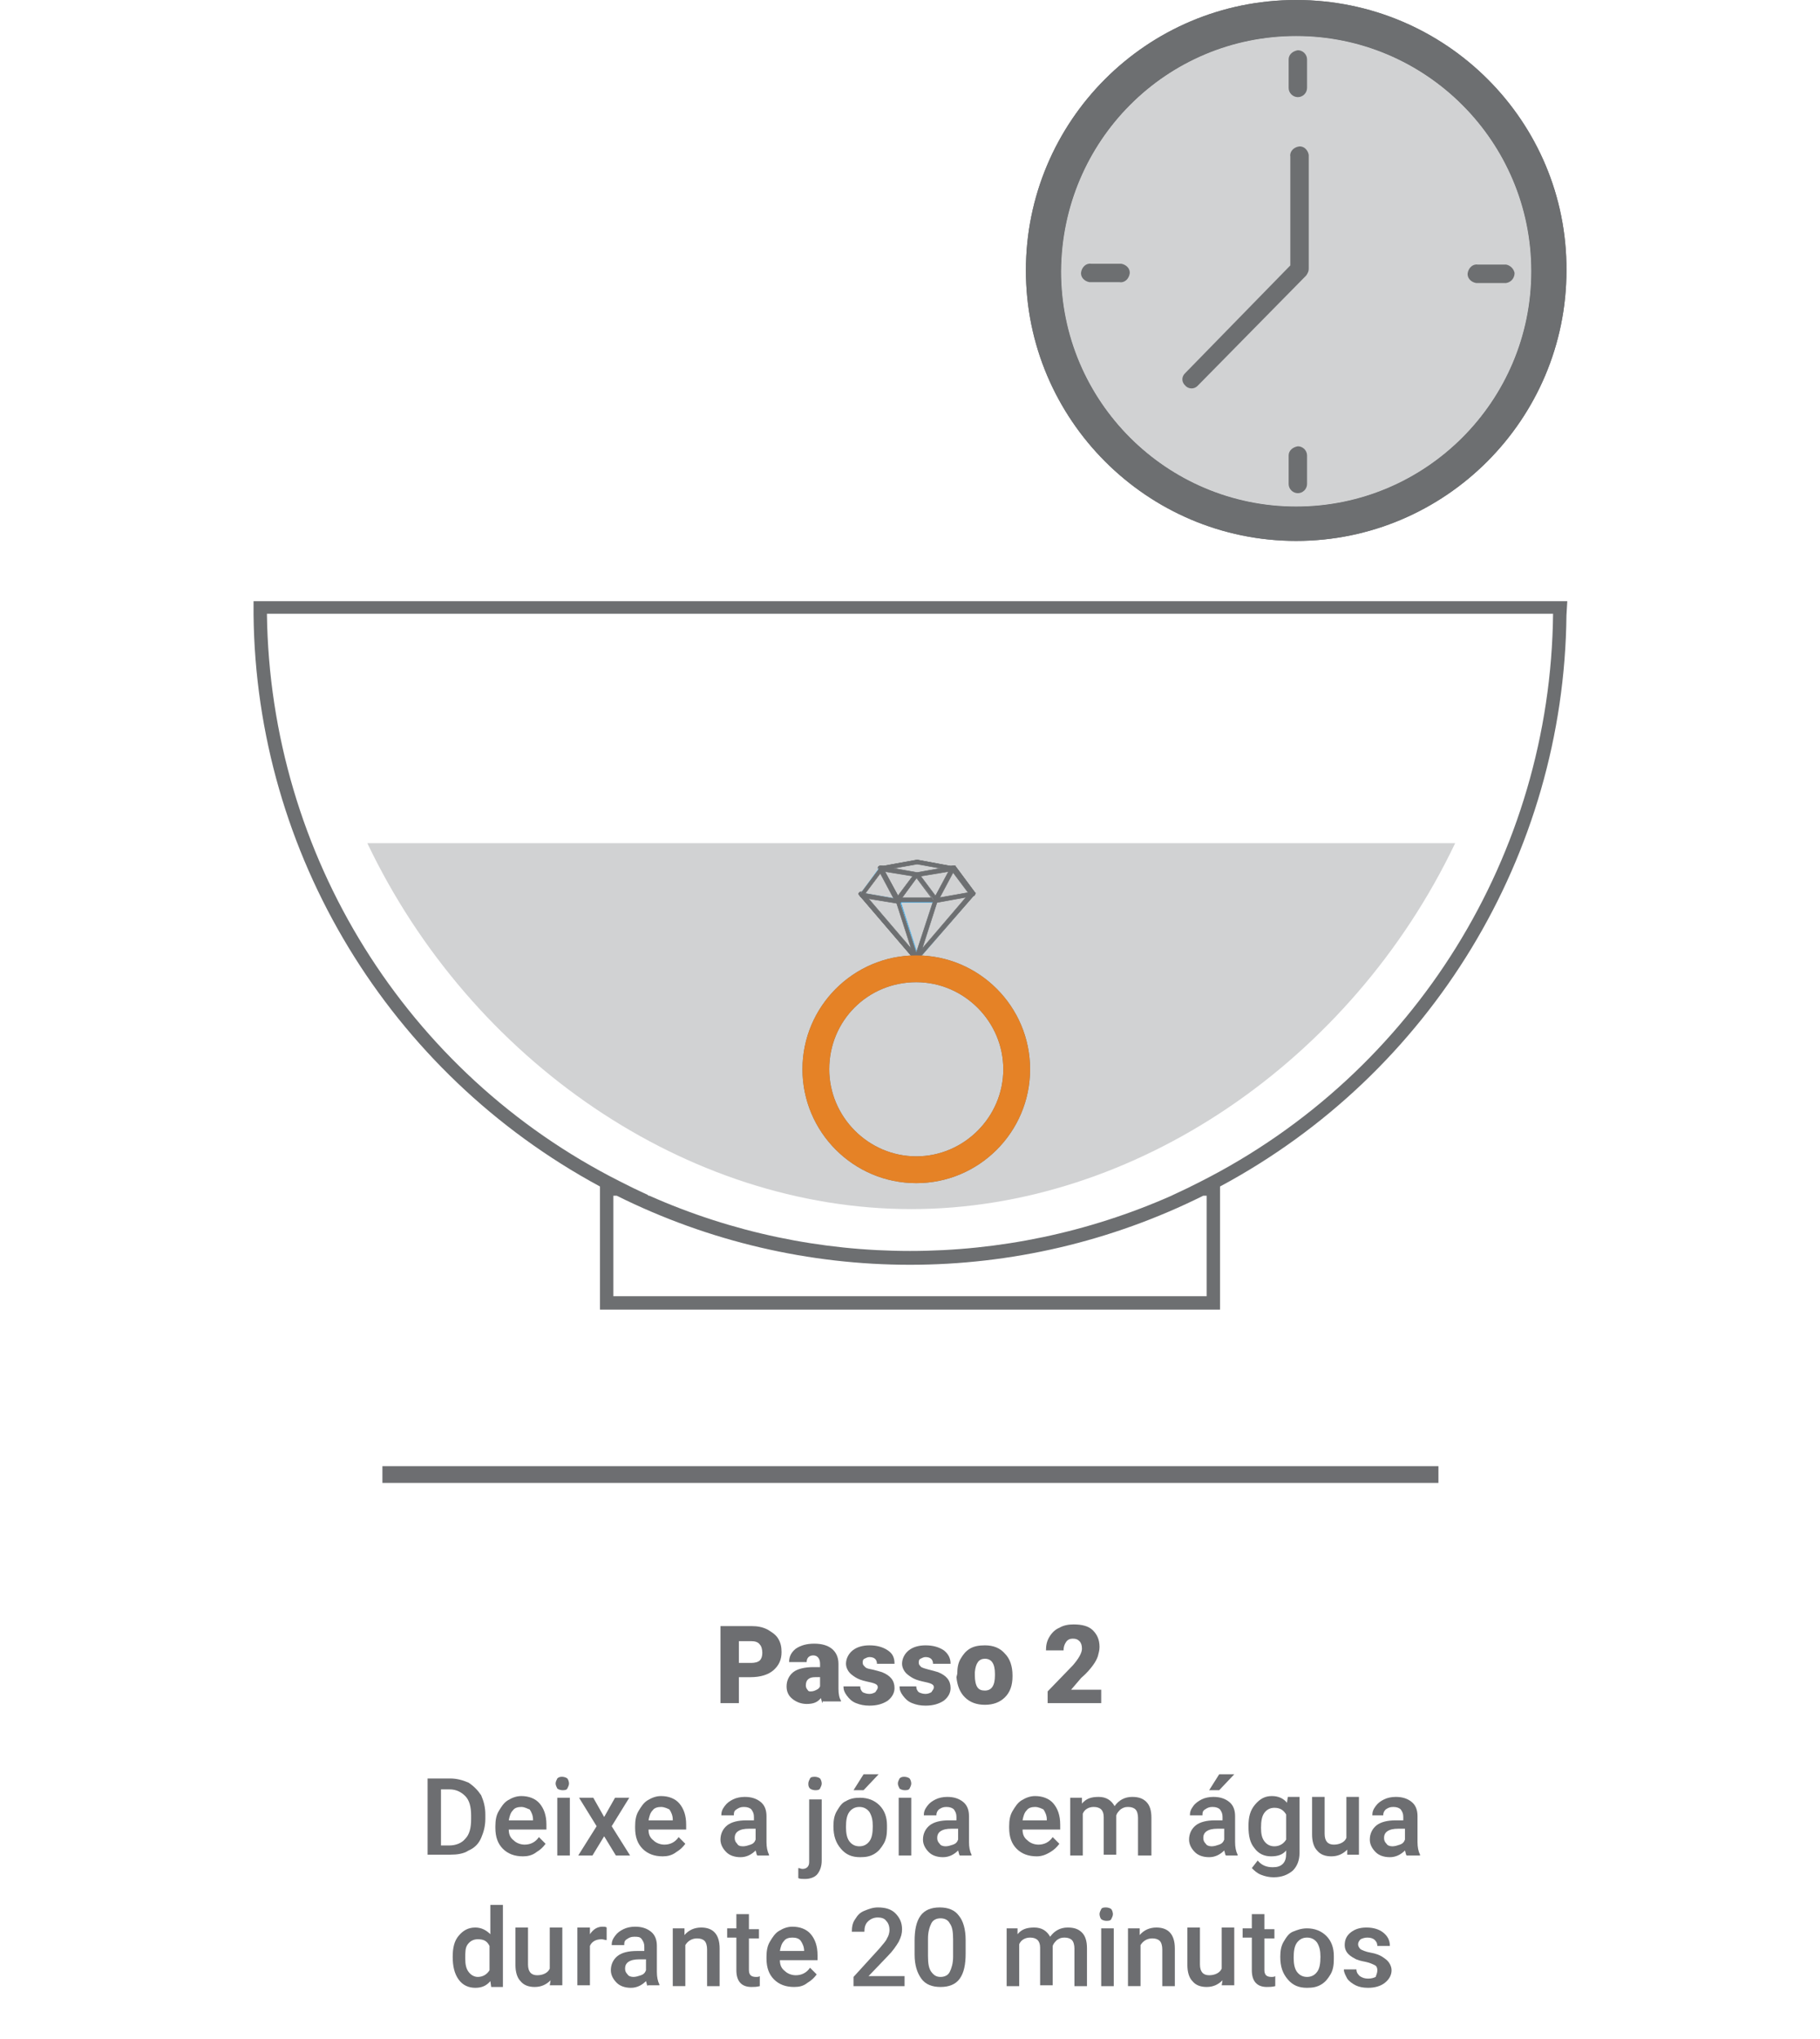 <?xml version="1.0" encoding="utf-8"?>
<!-- Generator: Adobe Illustrator 26.5.0, SVG Export Plug-In . SVG Version: 6.00 Build 0)  -->
<svg version="1.1" id="Layer_1" xmlns="http://www.w3.org/2000/svg" xmlns:xlink="http://www.w3.org/1999/xlink" x="0px" y="0px"
	 viewBox="0 0 217.5 243.5" style="enable-background:new 0 0 217.5 243.5;" xml:space="preserve">
<style type="text/css">
	.st0{fill-rule:evenodd;clip-rule:evenodd;fill:#D1D2D3;}
	.st1{fill-rule:evenodd;clip-rule:evenodd;fill:#6D6F71;}
	.st2{fill:none;stroke:#9ED6F4;stroke-width:0.37;stroke-linecap:round;stroke-linejoin:round;}
	.st3{fill-rule:evenodd;clip-rule:evenodd;fill:#2F8DC5;}
	.st4{fill:none;stroke:#9ED6F4;stroke-width:6.000000e-02;stroke-linejoin:round;}
	.st5{fill:none;stroke:#6D6F71;stroke-width:6.000000e-02;stroke-linejoin:round;}
	.st6{fill:none;stroke:#D1D2D3;stroke-width:0.37;stroke-linecap:round;stroke-linejoin:round;}
	.st7{fill-rule:evenodd;clip-rule:evenodd;fill:#E58226;}
	.st8{fill:none;stroke:#6D6E71;stroke-width:2;stroke-miterlimit:2;}
	.st9{fill:none;}
	.st10{enable-background:new    ;}
	.st11{fill:#6D6E71;}
</style>
<g id="bcceb0f2-cfd6-4505-a230-a08b13007de4">
	<g id="b92d68f1-a2bf-408e-b3a1-2b2a7b3758b6">
		<path class="st0" d="M108.9,144.4c26.7,0,52.6-17.7,65-43.7h-130C56.3,126.7,82.1,144.4,108.9,144.4z"/>
		<path class="st1" d="M187.3,71.8h-157v1.6c0.3,28.6,16.2,54.7,41.4,68.3v14.7h74.1v-14.7c25.2-13.5,41.1-39.6,41.4-68.2
			L187.3,71.8L187.3,71.8z M144.2,154.8H73.3v-12h0.4c22.1,11,48,11,70.1,0h0.4V154.8z M143.5,141.1l-1.6,0.8l-1.7,0.8l-0.2,0.1
			c-19.9,8.8-42.6,8.8-62.4,0h-0.1l-0.1-0.1l-1.7-0.8l-1.6-0.8c-25.6-12.9-41.8-39-42.2-67.7v-0.1h153.7
			C185.3,102.1,169,128.2,143.5,141.1L143.5,141.1z"/>
		<polygon class="st0" points="109.6,114.5 107.3,107.5 111.8,107.5 		"/>
		<polygon class="st2" points="109.6,114.5 107.3,107.5 111.8,107.5 		"/>
		<path class="st3" d="M107.7,107.8l1.9,5.9l1.9-5.9H107.7z M109.3,114.6c0,0.1,0.1,0.2,0.2,0.2s0.2-0.1,0.2-0.2l2.3-7
			c0-0.1,0-0.2,0-0.2c0-0.1-0.1-0.1-0.2-0.1h-4.6c-0.1,0-0.2,0-0.2,0.1s0,0.2,0,0.2L109.3,114.6z"/>
		<path class="st4" d="M107.7,107.8l1.9,5.9l1.9-5.9H107.7z M109.3,114.6c0,0.1,0.1,0.2,0.2,0.2s0.2-0.1,0.2-0.2l2.3-7
			c0-0.1,0-0.2,0-0.2c0-0.1-0.1-0.1-0.2-0.1h-4.6c-0.1,0-0.2,0-0.2,0.1s0,0.2,0,0.2L109.3,114.6z"/>
		<polygon class="st0" points="103,106.8 107.3,107.5 109.6,114.5 		"/>
		<polygon class="st2" points="103,106.8 107.3,107.5 109.6,114.5 		"/>
		<path class="st1" d="M108.9,113.3l-1.8-5.6l-3.5-0.6L108.9,113.3z M103,106.5c-0.1,0-0.2,0-0.3,0.1c-0.1,0.1-0.1,0.2,0,0.3
			l6.6,7.7c0.1,0.1,0.2,0.1,0.3,0.1c0.1-0.1,0.2-0.2,0.1-0.3l-2.3-7c0-0.1-0.1-0.2-0.2-0.2L103,106.5z"/>
		<path class="st5" d="M108.9,113.3l-1.8-5.6l-3.5-0.6L108.9,113.3z M103,106.5c-0.1,0-0.2,0-0.3,0.1c-0.1,0.1-0.1,0.2,0,0.3
			l6.6,7.7c0.1,0.1,0.2,0.1,0.3,0.1c0.1-0.1,0.2-0.2,0.1-0.3l-2.3-7c0-0.1-0.1-0.2-0.2-0.2L103,106.5z"/>
		<polygon class="st0" points="116.2,106.8 111.8,107.5 109.6,114.5 		"/>
		<polygon class="st2" points="116.2,106.8 111.8,107.5 109.6,114.5 		"/>
		<path class="st1" d="M112,107.7l-1.8,5.6l5.3-6.2L112,107.7z M116.4,106.9c0.1-0.1,0.1-0.2,0-0.3c-0.1-0.1-0.2-0.1-0.3-0.1
			l-4.3,0.7c-0.1,0-0.2,0.1-0.2,0.2l-2.3,7c0,0.1,0,0.2,0.1,0.3c0.1,0.1,0.2,0,0.3-0.1L116.4,106.9z"/>
		<path class="st5" d="M112,107.7l-1.8,5.6l5.3-6.2L112,107.7z M116.4,106.9c0.1-0.1,0.1-0.2,0-0.3c-0.1-0.1-0.2-0.1-0.3-0.1
			l-4.3,0.7c-0.1,0-0.2,0.1-0.2,0.2l-2.3,7c0,0.1,0,0.2,0.1,0.3c0.1,0.1,0.2,0,0.3-0.1L116.4,106.9z"/>
		<polygon class="st0" points="109.6,104.4 111.8,107.5 107.3,107.5 		"/>
		<polygon class="st2" points="109.6,104.4 111.8,107.5 107.3,107.5 		"/>
		<path class="st1" d="M107.8,107.2h3.5l-1.8-2.4L107.8,107.2z M109.8,104.2c-0.1-0.1-0.1-0.1-0.2-0.1s-0.2,0-0.2,0.1l-2.3,3.1
			c-0.1,0.1-0.1,0.3,0.1,0.4h0.1h4.5c0.1,0,0.2-0.1,0.2-0.1c0.1-0.1,0.1-0.2,0-0.3L109.8,104.2z"/>
		<path class="st5" d="M107.8,107.2h3.5l-1.8-2.4L107.8,107.2z M109.8,104.2c-0.1-0.1-0.1-0.1-0.2-0.1s-0.2,0-0.2,0.1l-2.3,3.1
			c-0.1,0.1-0.1,0.3,0.1,0.4h0.1h4.5c0.1,0,0.2-0.1,0.2-0.1c0.1-0.1,0.1-0.2,0-0.3L109.8,104.2z"/>
		<polygon class="st0" points="105.2,103.7 109.6,104.4 107.3,107.5 		"/>
		<polygon class="st6" points="105.2,103.7 109.6,104.4 107.3,107.5 		"/>
		<path class="st1" d="M107.3,107l1.8-2.4l-3.4-0.6L107.3,107z M105.3,103.4c-0.1,0-0.2,0-0.3,0.1c-0.1,0.1-0.1,0.2,0,0.3l2.1,3.8
			c0,0.1,0.1,0.1,0.2,0.1s0.2,0,0.2-0.1l2.3-3.1c0-0.1,0-0.2,0-0.2c0-0.1-0.1-0.1-0.2-0.2L105.3,103.4z"/>
		<path class="st5" d="M107.3,107l1.8-2.4l-3.4-0.6L107.3,107z M105.3,103.4c-0.1,0-0.2,0-0.3,0.1c-0.1,0.1-0.1,0.2,0,0.3l2.1,3.8
			c0,0.1,0.1,0.1,0.2,0.1s0.2,0,0.2-0.1l2.3-3.1c0-0.1,0-0.2,0-0.2c0-0.1-0.1-0.1-0.2-0.2L105.3,103.4z"/>
		<polygon class="st0" points="107.3,107.5 103,106.8 105.2,103.7 		"/>
		<polygon class="st2" points="107.3,107.5 103,106.8 105.2,103.7 		"/>
		<path class="st1" d="M103.4,106.7l3.4,0.6l-1.6-3L103.4,106.7z M107.3,107.9c0.1,0,0.2,0,0.3-0.1c0.1-0.1,0.1-0.2,0-0.3l-2.1-3.8
			c0-0.1-0.1-0.1-0.2-0.1s-0.2,0-0.2,0.1l-2.3,3.1c0,0.1,0,0.2,0,0.2c0,0.1,0.1,0.1,0.2,0.2L107.3,107.9z"/>
		<path class="st5" d="M103.4,106.7l3.4,0.6l-1.6-3L103.4,106.7z M107.3,107.9c0.1,0,0.2,0,0.3-0.1c0.1-0.1,0.1-0.2,0-0.3l-2.1-3.8
			c0-0.1-0.1-0.1-0.2-0.1s-0.2,0-0.2,0.1l-2.3,3.1c0,0.1,0,0.2,0,0.2c0,0.1,0.1,0.1,0.2,0.2L107.3,107.9z"/>
		<polygon class="st0" points="113.9,103.7 109.6,104.4 111.8,107.5 		"/>
		<polygon class="st6" points="113.9,103.7 109.6,104.4 111.8,107.5 		"/>
		<path class="st1" d="M110,104.6l1.8,2.4l1.6-3L110,104.6z M114.1,103.8c0.1-0.1,0.1-0.2,0-0.3c-0.1-0.1-0.2-0.1-0.2-0.1l-4.3,0.7
			c-0.1,0-0.2,0.1-0.2,0.2s0,0.2,0,0.2l2.3,3.1c0.1,0.1,0.1,0.1,0.2,0.1s0.2-0.1,0.2-0.1L114.1,103.8z"/>
		<path class="st5" d="M110,104.6l1.8,2.4l1.6-3L110,104.6z M114.1,103.8c0.1-0.1,0.1-0.2,0-0.3c-0.1-0.1-0.2-0.1-0.2-0.1l-4.3,0.7
			c-0.1,0-0.2,0.1-0.2,0.2s0,0.2,0,0.2l2.3,3.1c0.1,0.1,0.1,0.1,0.2,0.1s0.2-0.1,0.2-0.1L114.1,103.8z"/>
		<polygon class="st0" points="109.6,102.9 105.2,103.7 109.6,104.4 113.9,103.7 		"/>
		<path class="st1" d="M106.8,103.7l2.8,0.5l2.8-0.5l-2.8-0.5L106.8,103.7z M109.6,102.7L109.6,102.7l-4.4,0.8
			c-0.1,0-0.2,0.1-0.2,0.3c0,0.1,0.1,0.2,0.2,0.2l4.3,0.7h0.1l4.3-0.7c0.1,0,0.2-0.1,0.2-0.2s-0.1-0.2-0.2-0.3L109.6,102.7z"/>
		<path class="st5" d="M106.8,103.7l2.8,0.5l2.8-0.5l-2.8-0.5L106.8,103.7z M109.6,102.7L109.6,102.7l-4.4,0.8
			c-0.1,0-0.2,0.1-0.2,0.3c0,0.1,0.1,0.2,0.2,0.2l4.3,0.7h0.1l4.3-0.7c0.1,0,0.2-0.1,0.2-0.2s-0.1-0.2-0.2-0.3L109.6,102.7z"/>
		<polygon class="st0" points="111.8,107.5 116.2,106.8 113.9,103.7 		"/>
		<path class="st1" d="M112.3,107.2l3.4-0.6l-1.8-2.4L112.3,107.2z M111.6,107.4c-0.1,0.1-0.1,0.2,0,0.3c0.1,0.1,0.2,0.1,0.3,0.1
			l4.4-0.8c0.1,0,0.2-0.1,0.2-0.2c0.1-0.1,0.1-0.2,0-0.2l-2.3-3.1c0-0.1-0.1-0.1-0.2-0.1s-0.2,0.1-0.2,0.1L111.6,107.4z"/>
		<path class="st5" d="M112.3,107.2l3.4-0.6l-1.8-2.4L112.3,107.2z M111.6,107.4c-0.1,0.1-0.1,0.2,0,0.3c0.1,0.1,0.2,0.1,0.3,0.1
			l4.4-0.8c0.1,0,0.2-0.1,0.2-0.2c0.1-0.1,0.1-0.2,0-0.2l-2.3-3.1c0-0.1-0.1-0.1-0.2-0.1s-0.2,0.1-0.2,0.1L111.6,107.4z"/>
		<path class="st1" d="M109.5,117.3c5.7,0,10.4,4.7,10.4,10.4s-4.7,10.4-10.4,10.4c-5.7,0-10.4-4.7-10.4-10.4
			C99.1,121.9,103.7,117.3,109.5,117.3L109.5,117.3z M109.5,114.1c-7.5,0-13.6,6.1-13.6,13.6s6.1,13.6,13.6,13.6s13.6-6.1,13.6-13.6
			l0,0C123.1,120.2,117,114.1,109.5,114.1z"/>
		<polygon class="st0" points="109.6,114.5 107.3,107.5 111.8,107.5 		"/>
		<polygon class="st2" points="109.6,114.5 107.3,107.5 111.8,107.5 		"/>
		<path class="st3" d="M107.7,107.8l1.9,5.9l1.9-5.9H107.7z M109.3,114.6c0,0.1,0.1,0.2,0.2,0.2s0.2-0.1,0.2-0.2l2.3-7
			c0-0.1,0-0.2,0-0.2c0-0.1-0.1-0.1-0.2-0.1h-4.6c-0.1,0-0.2,0-0.2,0.1s0,0.2,0,0.2L109.3,114.6z"/>
		<path class="st4" d="M107.7,107.8l1.9,5.9l1.9-5.9H107.7z M109.3,114.6c0,0.1,0.1,0.2,0.2,0.2s0.2-0.1,0.2-0.2l2.3-7
			c0-0.1,0-0.2,0-0.2c0-0.1-0.1-0.1-0.2-0.1h-4.6c-0.1,0-0.2,0-0.2,0.1s0,0.2,0,0.2L109.3,114.6z"/>
		<polygon class="st0" points="103,106.8 107.3,107.5 109.6,114.5 		"/>
		<polygon class="st2" points="103,106.8 107.3,107.5 109.6,114.5 		"/>
		<path class="st1" d="M108.9,113.3l-1.8-5.6l-3.5-0.6L108.9,113.3z M103,106.5c-0.1,0-0.2,0-0.3,0.1c-0.1,0.1-0.1,0.2,0,0.3
			l6.6,7.7c0.1,0.1,0.2,0.1,0.3,0.1c0.1-0.1,0.2-0.2,0.1-0.3l-2.3-7c0-0.1-0.1-0.2-0.2-0.2L103,106.5z"/>
		<path class="st5" d="M108.9,113.3l-1.8-5.6l-3.5-0.6L108.9,113.3z M103,106.5c-0.1,0-0.2,0-0.3,0.1c-0.1,0.1-0.1,0.2,0,0.3
			l6.6,7.7c0.1,0.1,0.2,0.1,0.3,0.1c0.1-0.1,0.2-0.2,0.1-0.3l-2.3-7c0-0.1-0.1-0.2-0.2-0.2L103,106.5z"/>
		<polygon class="st0" points="116.2,106.8 111.8,107.5 109.6,114.5 		"/>
		<polygon class="st2" points="116.2,106.8 111.8,107.5 109.6,114.5 		"/>
		<path class="st1" d="M112,107.7l-1.8,5.6l5.3-6.2L112,107.7z M116.4,106.9c0.1-0.1,0.1-0.2,0-0.3c-0.1-0.1-0.2-0.1-0.3-0.1
			l-4.3,0.7c-0.1,0-0.2,0.1-0.2,0.2l-2.3,7c0,0.1,0,0.2,0.1,0.3c0.1,0.1,0.2,0,0.3-0.1L116.4,106.9z"/>
		<path class="st5" d="M112,107.7l-1.8,5.6l5.3-6.2L112,107.7z M116.4,106.9c0.1-0.1,0.1-0.2,0-0.3c-0.1-0.1-0.2-0.1-0.3-0.1
			l-4.3,0.7c-0.1,0-0.2,0.1-0.2,0.2l-2.3,7c0,0.1,0,0.2,0.1,0.3c0.1,0.1,0.2,0,0.3-0.1L116.4,106.9z"/>
		<polygon class="st0" points="109.6,104.4 111.8,107.5 107.3,107.5 		"/>
		<polygon class="st2" points="109.6,104.4 111.8,107.5 107.3,107.5 		"/>
		<path class="st1" d="M107.8,107.2h3.5l-1.8-2.4L107.8,107.2z M109.8,104.2c-0.1-0.1-0.1-0.1-0.2-0.1s-0.2,0-0.2,0.1l-2.3,3.1
			c-0.1,0.1-0.1,0.3,0.1,0.4h0.1h4.5c0.1,0,0.2-0.1,0.2-0.1c0.1-0.1,0.1-0.2,0-0.3L109.8,104.2z"/>
		<path class="st5" d="M107.8,107.2h3.5l-1.8-2.4L107.8,107.2z M109.8,104.2c-0.1-0.1-0.1-0.1-0.2-0.1s-0.2,0-0.2,0.1l-2.3,3.1
			c-0.1,0.1-0.1,0.3,0.1,0.4h0.1h4.5c0.1,0,0.2-0.1,0.2-0.1c0.1-0.1,0.1-0.2,0-0.3L109.8,104.2z"/>
		<polygon class="st0" points="105.2,103.7 109.6,104.4 107.3,107.5 		"/>
		<polygon class="st6" points="105.2,103.7 109.6,104.4 107.3,107.5 		"/>
		<path class="st1" d="M107.3,107l1.8-2.4l-3.4-0.6L107.3,107z M105.3,103.4c-0.1,0-0.2,0-0.3,0.1c-0.1,0.1-0.1,0.2,0,0.3l2.1,3.8
			c0,0.1,0.1,0.1,0.2,0.1s0.2,0,0.2-0.1l2.3-3.1c0-0.1,0-0.2,0-0.2c0-0.1-0.1-0.1-0.2-0.2L105.3,103.4z"/>
		<path class="st5" d="M107.3,107l1.8-2.4l-3.4-0.6L107.3,107z M105.3,103.4c-0.1,0-0.2,0-0.3,0.1c-0.1,0.1-0.1,0.2,0,0.3l2.1,3.8
			c0,0.1,0.1,0.1,0.2,0.1s0.2,0,0.2-0.1l2.3-3.1c0-0.1,0-0.2,0-0.2c0-0.1-0.1-0.1-0.2-0.2L105.3,103.4z"/>
		<polygon class="st0" points="107.3,107.5 103,106.8 105.2,103.7 		"/>
		<polygon class="st2" points="107.3,107.5 103,106.8 105.2,103.7 		"/>
		<path class="st1" d="M103.4,106.7l3.4,0.6l-1.6-3L103.4,106.7z M107.3,107.9c0.1,0,0.2,0,0.3-0.1c0.1-0.1,0.1-0.2,0-0.3l-2.1-3.8
			c0-0.1-0.1-0.1-0.2-0.1s-0.2,0-0.2,0.1l-2.3,3.1c0,0.1,0,0.2,0,0.2c0,0.1,0.1,0.1,0.2,0.2L107.3,107.9z"/>
		<path class="st5" d="M103.4,106.7l3.4,0.6l-1.6-3L103.4,106.7z M107.3,107.9c0.1,0,0.2,0,0.3-0.1c0.1-0.1,0.1-0.2,0-0.3l-2.1-3.8
			c0-0.1-0.1-0.1-0.2-0.1s-0.2,0-0.2,0.1l-2.3,3.1c0,0.1,0,0.2,0,0.2c0,0.1,0.1,0.1,0.2,0.2L107.3,107.9z"/>
		<polygon class="st0" points="113.9,103.7 109.6,104.4 111.8,107.5 		"/>
		<polygon class="st6" points="113.9,103.7 109.6,104.4 111.8,107.5 		"/>
		<path class="st1" d="M110,104.6l1.8,2.4l1.6-3L110,104.6z M114.1,103.8c0.1-0.1,0.1-0.2,0-0.3c-0.1-0.1-0.2-0.1-0.2-0.1l-4.3,0.7
			c-0.1,0-0.2,0.1-0.2,0.2s0,0.2,0,0.2l2.3,3.1c0.1,0.1,0.1,0.1,0.2,0.1s0.2-0.1,0.2-0.1L114.1,103.8z"/>
		<path class="st5" d="M110,104.6l1.8,2.4l1.6-3L110,104.6z M114.1,103.8c0.1-0.1,0.1-0.2,0-0.3c-0.1-0.1-0.2-0.1-0.2-0.1l-4.3,0.7
			c-0.1,0-0.2,0.1-0.2,0.2s0,0.2,0,0.2l2.3,3.1c0.1,0.1,0.1,0.1,0.2,0.1s0.2-0.1,0.2-0.1L114.1,103.8z"/>
		<polygon class="st0" points="109.6,102.9 105.2,103.7 109.6,104.4 113.9,103.7 		"/>
		<path class="st1" d="M106.8,103.7l2.8,0.5l2.8-0.5l-2.8-0.5L106.8,103.7z M109.6,102.7L109.6,102.7l-4.4,0.8
			c-0.1,0-0.2,0.1-0.2,0.3c0,0.1,0.1,0.2,0.2,0.2l4.3,0.7h0.1l4.3-0.7c0.1,0,0.2-0.1,0.2-0.2s-0.1-0.2-0.2-0.3L109.6,102.7z"/>
		<path class="st5" d="M106.8,103.7l2.8,0.5l2.8-0.5l-2.8-0.5L106.8,103.7z M109.6,102.7L109.6,102.7l-4.4,0.8
			c-0.1,0-0.2,0.1-0.2,0.3c0,0.1,0.1,0.2,0.2,0.2l4.3,0.7h0.1l4.3-0.7c0.1,0,0.2-0.1,0.2-0.2s-0.1-0.2-0.2-0.3L109.6,102.7z"/>
		<polygon class="st0" points="111.8,107.5 116.2,106.8 113.9,103.7 		"/>
		<path class="st1" d="M112.3,107.2l3.4-0.6l-1.8-2.4L112.3,107.2z M111.6,107.4c-0.1,0.1-0.1,0.2,0,0.3c0.1,0.1,0.2,0.1,0.3,0.1
			l4.4-0.8c0.1,0,0.2-0.1,0.2-0.2c0.1-0.1,0.1-0.2,0-0.2l-2.3-3.1c0-0.1-0.1-0.1-0.2-0.1s-0.2,0.1-0.2,0.1L111.6,107.4z"/>
		<path class="st5" d="M112.3,107.2l3.4-0.6l-1.8-2.4L112.3,107.2z M111.6,107.4c-0.1,0.1-0.1,0.2,0,0.3c0.1,0.1,0.2,0.1,0.3,0.1
			l4.4-0.8c0.1,0,0.2-0.1,0.2-0.2c0.1-0.1,0.1-0.2,0-0.2l-2.3-3.1c0-0.1-0.1-0.1-0.2-0.1s-0.2,0.1-0.2,0.1L111.6,107.4z"/>
		<path class="st7" d="M109.5,117.3c5.7,0,10.4,4.7,10.4,10.4s-4.7,10.4-10.4,10.4c-5.7,0-10.4-4.7-10.4-10.4
			C99.1,121.9,103.7,117.3,109.5,117.3L109.5,117.3z M109.5,114.1c-7.5,0-13.6,6.1-13.6,13.6s6.1,13.6,13.6,13.6s13.6-6.1,13.6-13.6
			l0,0C123.1,120.2,117,114.1,109.5,114.1z"/>
		<path class="st0" d="M154.9,4.3c15.5,0,28.1,12.6,28.1,28.1s-12.6,28.1-28.1,28.1s-28.1-12.6-28.1-28.1l0,0
			C126.9,16.8,139.4,4.3,154.9,4.3z"/>
		<path class="st1" d="M154.9,4.3c15.5,0,28.1,12.6,28.1,28.1s-12.6,28.1-28.1,28.1s-28.1-12.6-28.1-28.1l0,0
			C126.9,16.8,139.4,4.3,154.9,4.3z M154.9,0c-17.9,0-32.3,14.5-32.3,32.3s14.5,32.3,32.3,32.3s32.3-14.5,32.3-32.3l0,0
			C187.3,14.5,172.8,0,154.9,0z"/>
		<path class="st1" d="M154.2,31.7v-13c-0.1-0.6,0.4-1.1,1-1.2s1.1,0.4,1.2,1c0,0.1,0,0.1,0,0.2v13.4c0,0.3-0.1,0.5-0.3,0.8
			l-13,13.2c-0.4,0.4-1.1,0.4-1.5-0.1c-0.4-0.4-0.4-1,0-1.4L154.2,31.7z"/>
		<path class="st1" d="M154,7.1v3.4c0,0.6,0.5,1.1,1.1,1.1s1.1-0.5,1.1-1.1V7.1c0-0.6-0.5-1.1-1.1-1.1C154.5,6.1,154,6.5,154,7.1z"
			/>
		<path class="st1" d="M154,54.4v3.4c0,0.6,0.5,1.1,1.1,1.1s1.1-0.5,1.1-1.1l0,0v-3.4c0-0.6-0.5-1.1-1.1-1.1
			C154.5,53.4,154,53.8,154,54.4L154,54.4z"/>
		<path class="st1" d="M180,31.6h-3.4c-0.6-0.1-1.1,0.4-1.2,1c-0.1,0.6,0.4,1.1,1,1.2c0.1,0,0.1,0,0.2,0h3.4c0.6-0.1,1-0.6,1-1.2
			C180.9,32.1,180.5,31.7,180,31.6z"/>
		<path class="st1" d="M133.8,31.5h-3.4c-0.6-0.1-1.1,0.4-1.2,1c-0.1,0.6,0.4,1.1,1,1.2c0.1,0,0.1,0,0.2,0h3.4
			c0.6,0.1,1.1-0.4,1.2-1c0.1-0.6-0.4-1.1-1-1.2C134,31.5,133.9,31.5,133.8,31.5z"/>
		<path class="st0" d="M154.9,4.3c15.5,0,28.1,12.6,28.1,28.1s-12.6,28.1-28.1,28.1s-28.1-12.6-28.1-28.1l0,0
			C126.9,16.8,139.4,4.3,154.9,4.3z"/>
		<path class="st1" d="M154.9,4.3c15.5,0,28.1,12.6,28.1,28.1s-12.6,28.1-28.1,28.1s-28.1-12.6-28.1-28.1l0,0
			C126.9,16.8,139.4,4.3,154.9,4.3z M154.9,0c-17.9,0-32.3,14.5-32.3,32.3s14.5,32.3,32.3,32.3s32.3-14.5,32.3-32.3l0,0
			C187.3,14.5,172.8,0,154.9,0z"/>
		<path class="st1" d="M154.2,31.7v-13c-0.1-0.6,0.4-1.1,1-1.2s1.1,0.4,1.2,1c0,0.1,0,0.1,0,0.2v13.4c0,0.3-0.1,0.5-0.3,0.8
			l-13,13.2c-0.4,0.4-1.1,0.4-1.5-0.1c-0.4-0.4-0.4-1,0-1.4L154.2,31.7z"/>
		<path class="st1" d="M154,7.1v3.4c0,0.6,0.5,1.1,1.1,1.1s1.1-0.5,1.1-1.1V7.1c0-0.6-0.5-1.1-1.1-1.1C154.5,6.1,154,6.5,154,7.1z"
			/>
		<path class="st1" d="M154,54.4v3.4c0,0.6,0.5,1.1,1.1,1.1s1.1-0.5,1.1-1.1l0,0v-3.4c0-0.6-0.5-1.1-1.1-1.1
			C154.5,53.4,154,53.8,154,54.4L154,54.4z"/>
		<path class="st1" d="M180,31.6h-3.4c-0.6-0.1-1.1,0.4-1.2,1c-0.1,0.6,0.4,1.1,1,1.2c0.1,0,0.1,0,0.2,0h3.4c0.6-0.1,1-0.6,1-1.2
			C180.9,32.1,180.5,31.7,180,31.6z"/>
		<path class="st1" d="M133.8,31.5h-3.4c-0.6-0.1-1.1,0.4-1.2,1c-0.1,0.6,0.4,1.1,1,1.2c0.1,0,0.1,0,0.2,0h3.4
			c0.6,0.1,1.1-0.4,1.2-1c0.1-0.6-0.4-1.1-1-1.2C134,31.5,133.9,31.5,133.8,31.5z"/>
		<line class="st8" x1="45.7" y1="176.1" x2="171.9" y2="176.1"/>
	</g>
</g>
<rect x="72.1" y="193.7" class="st9" width="73.4" height="17.4"/>
<g class="st10">
	<path class="st11" d="M88.3,200.3v3.1h-2.2v-9.2h3.7c0.7,0,1.3,0.1,1.9,0.4c0.5,0.3,1,0.6,1.3,1.1c0.3,0.5,0.4,1,0.4,1.6
		c0,0.9-0.3,1.6-1,2.2c-0.6,0.5-1.5,0.8-2.7,0.8H88.3z M88.3,198.6h1.5c0.4,0,0.8-0.1,1-0.3c0.2-0.2,0.3-0.5,0.3-0.9
		c0-0.4-0.1-0.8-0.3-1c-0.2-0.3-0.6-0.4-1-0.4h-1.5V198.6z"/>
	<path class="st11" d="M98.3,203.4c-0.1-0.1-0.1-0.3-0.2-0.6c-0.4,0.5-0.9,0.7-1.7,0.7c-0.6,0-1.2-0.2-1.7-0.6s-0.7-0.9-0.7-1.5
		c0-0.7,0.3-1.3,0.8-1.7s1.4-0.6,2.4-0.6H98v-0.4c0-0.6-0.3-1-0.8-1c-0.5,0-0.8,0.3-0.8,0.8h-2.1c0-0.7,0.3-1.2,0.8-1.6
		c0.6-0.4,1.3-0.6,2.2-0.6s1.6,0.2,2.1,0.6c0.5,0.4,0.8,1,0.8,1.8v3c0,0.6,0.1,1.1,0.3,1.4v0.1H98.3z M96.9,202
		c0.3,0,0.5-0.1,0.7-0.2c0.2-0.1,0.3-0.2,0.4-0.4v-1.1h-0.6c-0.7,0-1.1,0.3-1.1,1c0,0.2,0.1,0.4,0.2,0.5C96.6,202,96.7,202,96.9,202
		z"/>
	<path class="st11" d="M104.9,201.5c0-0.2-0.1-0.3-0.3-0.4c-0.2-0.1-0.6-0.2-1.1-0.3c-0.5-0.1-1-0.3-1.3-0.5s-0.6-0.4-0.8-0.7
		c-0.2-0.3-0.3-0.6-0.3-0.9c0-0.6,0.3-1.2,0.8-1.6s1.2-0.6,2-0.6c0.9,0,1.6,0.2,2.2,0.6c0.6,0.4,0.8,0.9,0.8,1.6h-2.1
		c0-0.5-0.3-0.8-0.9-0.8c-0.2,0-0.4,0.1-0.6,0.2s-0.2,0.3-0.2,0.5c0,0.2,0.1,0.3,0.3,0.5s0.5,0.2,0.9,0.3c0.4,0.1,0.8,0.2,1.1,0.3
		c1,0.4,1.5,1,1.5,1.9c0,0.6-0.3,1.1-0.8,1.5c-0.6,0.4-1.3,0.6-2.2,0.6c-0.6,0-1.1-0.1-1.6-0.3s-0.8-0.5-1.1-0.9s-0.4-0.7-0.4-1.1h2
		c0,0.3,0.1,0.5,0.3,0.7c0.2,0.1,0.5,0.2,0.8,0.2c0.3,0,0.5-0.1,0.7-0.2C104.8,201.8,104.9,201.7,104.9,201.5z"/>
	<path class="st11" d="M111.6,201.5c0-0.2-0.1-0.3-0.3-0.4c-0.2-0.1-0.6-0.2-1.1-0.3c-0.5-0.1-1-0.3-1.3-0.5s-0.6-0.4-0.8-0.7
		c-0.2-0.3-0.3-0.6-0.3-0.9c0-0.6,0.3-1.2,0.8-1.6s1.2-0.6,2-0.6c0.9,0,1.6,0.2,2.2,0.6c0.5,0.4,0.8,0.9,0.8,1.6h-2.1
		c0-0.5-0.3-0.8-0.9-0.8c-0.2,0-0.4,0.1-0.6,0.2s-0.2,0.3-0.2,0.5c0,0.2,0.1,0.3,0.3,0.5c0.2,0.1,0.5,0.2,0.9,0.3s0.8,0.2,1.1,0.3
		c1,0.4,1.5,1,1.5,1.9c0,0.6-0.3,1.1-0.8,1.5c-0.6,0.4-1.3,0.6-2.2,0.6c-0.6,0-1.1-0.1-1.6-0.3s-0.8-0.5-1.1-0.9s-0.4-0.7-0.4-1.1h2
		c0,0.3,0.1,0.5,0.3,0.7c0.2,0.1,0.5,0.2,0.8,0.2c0.3,0,0.5-0.1,0.7-0.2C111.5,201.8,111.6,201.7,111.6,201.5z"/>
	<path class="st11" d="M114.4,199.9c0-0.7,0.1-1.3,0.4-1.8s0.6-0.9,1.1-1.2c0.5-0.3,1.1-0.4,1.8-0.4c1,0,1.8,0.3,2.4,1
		c0.6,0.6,0.9,1.5,0.9,2.6v0.1c0,1.1-0.3,1.9-0.9,2.5c-0.6,0.6-1.4,0.9-2.4,0.9c-1,0-1.8-0.3-2.4-0.9c-0.6-0.6-0.9-1.4-1-2.4
		L114.4,199.9z M116.5,200.1c0,0.6,0.1,1.1,0.3,1.4c0.2,0.3,0.5,0.4,0.9,0.4c0.8,0,1.2-0.6,1.2-1.8v-0.2c0-1.2-0.4-1.8-1.2-1.8
		c-0.7,0-1.1,0.5-1.2,1.6L116.5,200.1z"/>
	<path class="st11" d="M131.6,203.4h-6.4V202l3-3.1c0.7-0.8,1.1-1.5,1.1-2c0-0.4-0.1-0.7-0.3-0.9c-0.2-0.2-0.4-0.3-0.8-0.3
		c-0.3,0-0.6,0.1-0.8,0.4s-0.3,0.6-0.3,1h-2.1c0-0.6,0.1-1.1,0.4-1.6c0.3-0.5,0.7-0.9,1.2-1.1c0.5-0.3,1.1-0.4,1.7-0.4
		c1,0,1.8,0.2,2.3,0.7c0.5,0.5,0.8,1.1,0.8,2c0,0.4-0.1,0.7-0.2,1.1c-0.1,0.3-0.3,0.7-0.6,1.1c-0.3,0.4-0.7,0.9-1.4,1.5l-1.2,1.4
		h3.6V203.4z"/>
</g>
<rect x="44.6" y="211.9" class="st9" width="131.4" height="29.2"/>
<g class="st10">
	<path class="st11" d="M51.1,221.6v-9.2h2.7c0.8,0,1.5,0.2,2.2,0.5c0.6,0.4,1.1,0.9,1.5,1.5c0.3,0.7,0.5,1.4,0.5,2.3v0.5
		c0,0.9-0.2,1.6-0.5,2.3c-0.3,0.7-0.8,1.2-1.5,1.5c-0.6,0.4-1.4,0.5-2.2,0.5H51.1z M52.7,213.7v6.7h1c0.8,0,1.5-0.3,1.9-0.8
		c0.5-0.5,0.7-1.3,0.7-2.3v-0.5c0-1-0.2-1.8-0.7-2.3s-1.1-0.8-1.9-0.8H52.7z"/>
	<path class="st11" d="M62.5,221.7c-1,0-1.8-0.3-2.4-0.9c-0.6-0.6-0.9-1.4-0.9-2.5v-0.2c0-0.7,0.1-1.3,0.4-1.8
		c0.3-0.5,0.6-1,1.1-1.3s1-0.5,1.6-0.5c0.9,0,1.7,0.3,2.2,0.9c0.5,0.6,0.8,1.4,0.8,2.5v0.6h-4.5c0,0.6,0.2,1,0.6,1.3
		c0.3,0.3,0.8,0.5,1.3,0.5c0.7,0,1.3-0.3,1.7-0.9l0.8,0.8c-0.3,0.4-0.6,0.7-1.1,1C63.6,221.6,63,221.7,62.5,221.7z M62.3,215.8
		c-0.4,0-0.8,0.1-1,0.4c-0.3,0.3-0.4,0.7-0.5,1.2h2.9v-0.1c0-0.5-0.2-0.9-0.4-1.2C63,216,62.7,215.8,62.3,215.8z"/>
	<path class="st11" d="M66.4,213c0-0.2,0.1-0.4,0.2-0.6c0.2-0.2,0.4-0.2,0.6-0.2s0.5,0.1,0.6,0.2s0.2,0.4,0.2,0.6
		c0,0.2-0.1,0.4-0.2,0.6s-0.4,0.2-0.6,0.2s-0.5-0.1-0.6-0.2C66.5,213.4,66.4,213.2,66.4,213z M68.1,221.6h-1.5v-6.9h1.5V221.6z"/>
	<path class="st11" d="M72.2,217l1.3-2.3h1.7l-2.1,3.4l2.2,3.5h-1.7l-1.4-2.3l-1.4,2.3h-1.7l2.2-3.5l-2.1-3.4h1.7L72.2,217z"/>
	<path class="st11" d="M79.2,221.7c-1,0-1.8-0.3-2.4-0.9c-0.6-0.6-0.9-1.4-0.9-2.5v-0.2c0-0.7,0.1-1.3,0.4-1.8
		c0.3-0.5,0.6-1,1.1-1.3s1-0.5,1.6-0.5c0.9,0,1.7,0.3,2.2,0.9c0.5,0.6,0.8,1.4,0.8,2.5v0.6h-4.5c0,0.6,0.2,1,0.6,1.3
		c0.3,0.3,0.8,0.5,1.3,0.5c0.7,0,1.3-0.3,1.7-0.9l0.8,0.8c-0.3,0.4-0.6,0.7-1.1,1C80.3,221.6,79.7,221.7,79.2,221.7z M79,215.8
		c-0.4,0-0.8,0.1-1,0.4c-0.3,0.3-0.4,0.7-0.5,1.2h2.9v-0.1c0-0.5-0.2-0.9-0.4-1.2C79.8,216,79.4,215.8,79,215.8z"/>
	<path class="st11" d="M90.5,221.6c-0.1-0.1-0.1-0.3-0.2-0.6c-0.5,0.5-1.1,0.8-1.8,0.8c-0.7,0-1.3-0.2-1.7-0.6
		c-0.4-0.4-0.7-0.9-0.7-1.5c0-0.7,0.3-1.3,0.8-1.7c0.5-0.4,1.3-0.6,2.3-0.6h0.9V217c0-0.4-0.1-0.6-0.3-0.9c-0.2-0.2-0.5-0.3-0.9-0.3
		c-0.4,0-0.6,0.1-0.9,0.3s-0.3,0.4-0.3,0.7h-1.5c0-0.4,0.1-0.7,0.4-1.1s0.6-0.6,1-0.8c0.4-0.2,0.9-0.3,1.4-0.3
		c0.8,0,1.4,0.2,1.9,0.6s0.7,1,0.7,1.7v3.1c0,0.6,0.1,1.1,0.3,1.5v0.1H90.5z M88.8,220.5c0.3,0,0.6-0.1,0.9-0.2
		c0.3-0.1,0.5-0.3,0.6-0.6v-1.3h-0.8c-0.6,0-1,0.1-1.3,0.3c-0.3,0.2-0.4,0.5-0.4,0.8c0,0.3,0.1,0.5,0.3,0.7
		C88.2,220.4,88.4,220.5,88.8,220.5z"/>
	<path class="st11" d="M98.2,214.7v7.5c0,0.7-0.2,1.2-0.5,1.6c-0.3,0.4-0.9,0.6-1.5,0.6c-0.3,0-0.6,0-0.8-0.1v-1.2
		c0.2,0,0.3,0.1,0.5,0.1c0.5,0,0.8-0.3,0.8-0.8v-7.5H98.2z M96.6,213c0-0.2,0.1-0.4,0.2-0.6c0.1-0.2,0.4-0.2,0.6-0.2
		s0.5,0.1,0.6,0.2s0.2,0.4,0.2,0.6c0,0.2-0.1,0.4-0.2,0.6s-0.4,0.2-0.6,0.2s-0.5-0.1-0.6-0.2C96.6,213.4,96.6,213.2,96.6,213z"/>
	<path class="st11" d="M99.6,218.1c0-0.7,0.1-1.3,0.4-1.8s0.6-1,1.1-1.2c0.5-0.3,1-0.4,1.7-0.4c0.9,0,1.7,0.3,2.3,0.9
		c0.6,0.6,0.9,1.4,0.9,2.4l0,0.4c0,0.7-0.1,1.3-0.4,1.8c-0.3,0.5-0.6,0.9-1.1,1.2c-0.5,0.3-1,0.4-1.7,0.4c-1,0-1.7-0.3-2.3-1
		C99.9,220.1,99.6,219.3,99.6,218.1L99.6,218.1z M101.1,218.2c0,0.7,0.1,1.3,0.4,1.7s0.7,0.6,1.2,0.6s0.9-0.2,1.2-0.6
		c0.3-0.4,0.4-1,0.4-1.8c0-0.7-0.1-1.2-0.4-1.7c-0.3-0.4-0.7-0.6-1.2-0.6c-0.5,0-0.9,0.2-1.2,0.6S101.1,217.4,101.1,218.2z
		 M103.2,211.9h1.8l-1.8,1.9l-1.2,0L103.2,211.9z"/>
	<path class="st11" d="M107.3,213c0-0.2,0.1-0.4,0.2-0.6c0.2-0.2,0.4-0.2,0.6-0.2s0.5,0.1,0.6,0.2s0.2,0.4,0.2,0.6
		c0,0.2-0.1,0.4-0.2,0.6s-0.4,0.2-0.6,0.2s-0.5-0.1-0.6-0.2C107.4,213.4,107.3,213.2,107.3,213z M108.9,221.6h-1.5v-6.9h1.5V221.6z"
		/>
	<path class="st11" d="M114.7,221.6c-0.1-0.1-0.1-0.3-0.2-0.6c-0.5,0.5-1.1,0.8-1.8,0.8c-0.7,0-1.3-0.2-1.7-0.6
		c-0.4-0.4-0.7-0.9-0.7-1.5c0-0.7,0.3-1.3,0.8-1.7c0.5-0.4,1.3-0.6,2.3-0.6h0.9V217c0-0.4-0.1-0.6-0.3-0.9c-0.2-0.2-0.5-0.3-0.9-0.3
		c-0.4,0-0.6,0.1-0.9,0.3c-0.2,0.2-0.3,0.4-0.3,0.7h-1.5c0-0.4,0.1-0.7,0.4-1.1s0.6-0.6,1-0.8c0.4-0.2,0.9-0.3,1.4-0.3
		c0.8,0,1.4,0.2,1.9,0.6s0.7,1,0.7,1.7v3.1c0,0.6,0.1,1.1,0.3,1.5v0.1H114.7z M113,220.5c0.3,0,0.6-0.1,0.9-0.2s0.5-0.3,0.6-0.6
		v-1.3h-0.8c-0.6,0-1,0.1-1.3,0.3c-0.3,0.2-0.4,0.5-0.4,0.8c0,0.3,0.1,0.5,0.3,0.7C112.4,220.4,112.7,220.5,113,220.5z"/>
	<path class="st11" d="M123.9,221.7c-1,0-1.8-0.3-2.4-0.9c-0.6-0.6-0.9-1.4-0.9-2.5v-0.2c0-0.7,0.1-1.3,0.4-1.8s0.6-1,1.1-1.3
		c0.5-0.3,1-0.5,1.6-0.5c0.9,0,1.7,0.3,2.2,0.9c0.5,0.6,0.8,1.4,0.8,2.5v0.6h-4.5c0,0.6,0.2,1,0.6,1.3c0.3,0.3,0.8,0.5,1.3,0.5
		c0.7,0,1.3-0.3,1.7-0.9l0.8,0.8c-0.3,0.4-0.6,0.7-1.1,1S124.5,221.7,123.9,221.7z M123.7,215.8c-0.4,0-0.8,0.1-1,0.4
		c-0.3,0.3-0.4,0.7-0.5,1.2h2.9v-0.1c0-0.5-0.2-0.9-0.4-1.2C124.5,216,124.1,215.8,123.7,215.8z"/>
	<path class="st11" d="M129.3,214.7l0,0.7c0.5-0.6,1.1-0.8,2-0.8c0.9,0,1.5,0.4,1.9,1.1c0.5-0.7,1.2-1.1,2.1-1.1
		c0.8,0,1.3,0.2,1.7,0.6c0.4,0.4,0.6,1,0.6,1.9v4.5H136v-4.5c0-0.4-0.1-0.8-0.3-1s-0.5-0.3-0.9-0.3c-0.4,0-0.6,0.1-0.9,0.3
		c-0.2,0.2-0.4,0.4-0.5,0.7l0,4.7h-1.5v-4.5c0-0.8-0.4-1.2-1.2-1.2c-0.6,0-1.1,0.3-1.3,0.8v5h-1.5v-6.9H129.3z"/>
	<path class="st11" d="M146.5,221.6c-0.1-0.1-0.1-0.3-0.2-0.6c-0.5,0.5-1.1,0.8-1.8,0.8c-0.7,0-1.3-0.2-1.7-0.6
		c-0.4-0.4-0.7-0.9-0.7-1.5c0-0.7,0.3-1.3,0.8-1.7c0.5-0.4,1.3-0.6,2.3-0.6h0.9V217c0-0.4-0.1-0.6-0.3-0.9c-0.2-0.2-0.5-0.3-0.9-0.3
		c-0.4,0-0.6,0.1-0.9,0.3s-0.3,0.4-0.3,0.7h-1.5c0-0.4,0.1-0.7,0.4-1.1c0.2-0.3,0.6-0.6,1-0.8c0.4-0.2,0.9-0.3,1.4-0.3
		c0.8,0,1.4,0.2,1.9,0.6c0.5,0.4,0.7,1,0.7,1.7v3.1c0,0.6,0.1,1.1,0.3,1.5v0.1H146.5z M144.8,220.5c0.3,0,0.6-0.1,0.9-0.2
		c0.3-0.1,0.5-0.3,0.6-0.6v-1.3h-0.8c-0.6,0-1,0.1-1.3,0.3c-0.3,0.2-0.4,0.5-0.4,0.8c0,0.3,0.1,0.5,0.3,0.7
		C144.2,220.4,144.5,220.5,144.8,220.5z M145.7,211.9h1.8l-1.8,1.9l-1.2,0L145.7,211.9z"/>
	<path class="st11" d="M149.2,218.1c0-1.1,0.2-1.9,0.8-2.6s1.2-1,2-1c0.8,0,1.4,0.3,1.8,0.8l0.1-0.7h1.4v6.7c0,0.9-0.3,1.6-0.8,2.1
		c-0.6,0.5-1.3,0.8-2.3,0.8c-0.5,0-1-0.1-1.5-0.3c-0.5-0.2-0.8-0.5-1.1-0.8l0.7-0.9c0.5,0.6,1.1,0.8,1.8,0.8c0.5,0,0.9-0.1,1.2-0.4
		s0.4-0.7,0.4-1.2V221c-0.4,0.5-1,0.7-1.8,0.7c-0.8,0-1.5-0.3-2-1C149.4,220.1,149.2,219.3,149.2,218.1z M150.7,218.3
		c0,0.7,0.1,1.2,0.4,1.6c0.3,0.4,0.7,0.6,1.2,0.6c0.6,0,1.1-0.3,1.4-0.8v-3c-0.3-0.5-0.7-0.8-1.4-0.8c-0.5,0-0.9,0.2-1.2,0.6
		C150.8,216.9,150.7,217.5,150.7,218.3z"/>
	<path class="st11" d="M161,220.9c-0.5,0.5-1.1,0.8-1.9,0.8c-0.7,0-1.3-0.2-1.7-0.7c-0.4-0.4-0.6-1.1-0.6-1.9v-4.5h1.5v4.4
		c0,0.9,0.4,1.3,1.1,1.3c0.7,0,1.3-0.3,1.5-0.8v-4.9h1.5v6.9H161L161,220.9z"/>
	<path class="st11" d="M168.1,221.6c-0.1-0.1-0.1-0.3-0.2-0.6c-0.5,0.5-1.1,0.8-1.8,0.8c-0.7,0-1.3-0.2-1.7-0.6
		c-0.4-0.4-0.7-0.9-0.7-1.5c0-0.7,0.3-1.3,0.8-1.7c0.5-0.4,1.3-0.6,2.3-0.6h0.9V217c0-0.4-0.1-0.6-0.3-0.9c-0.2-0.2-0.5-0.3-0.9-0.3
		c-0.4,0-0.6,0.1-0.9,0.3c-0.2,0.2-0.3,0.4-0.3,0.7H164c0-0.4,0.1-0.7,0.4-1.1s0.6-0.6,1-0.8c0.4-0.2,0.9-0.3,1.4-0.3
		c0.8,0,1.4,0.2,1.9,0.6s0.7,1,0.7,1.7v3.1c0,0.6,0.1,1.1,0.3,1.5v0.1H168.1z M166.4,220.5c0.3,0,0.6-0.1,0.9-0.2s0.5-0.3,0.6-0.6
		v-1.3h-0.8c-0.6,0-1,0.1-1.3,0.3c-0.3,0.2-0.4,0.5-0.4,0.8c0,0.3,0.1,0.5,0.3,0.7C165.8,220.4,166.1,220.5,166.4,220.5z"/>
</g>
<g class="st10">
	<path class="st11" d="M54.1,233.7c0-1.1,0.2-1.9,0.7-2.5c0.5-0.6,1.1-1,2-1c0.7,0,1.3,0.3,1.8,0.8v-3.5h1.5v9.8h-1.4l-0.1-0.7
		c-0.5,0.6-1.1,0.8-1.8,0.8c-0.8,0-1.5-0.3-2-1C54.3,235.7,54.1,234.8,54.1,233.7z M55.6,233.9c0,0.7,0.1,1.2,0.4,1.6
		c0.3,0.4,0.7,0.6,1.1,0.6c0.6,0,1.1-0.3,1.4-0.8v-2.9c-0.3-0.6-0.7-0.8-1.4-0.8c-0.5,0-0.9,0.2-1.2,0.6S55.6,233.1,55.6,233.9z"/>
	<path class="st11" d="M65.8,236.5c-0.5,0.5-1.1,0.8-1.9,0.8c-0.7,0-1.3-0.2-1.7-0.7c-0.4-0.4-0.6-1.1-0.6-1.9v-4.5h1.5v4.4
		c0,0.9,0.4,1.3,1.1,1.3c0.7,0,1.3-0.3,1.5-0.8v-4.9h1.5v6.9h-1.5L65.8,236.5z"/>
	<path class="st11" d="M72.5,231.7c-0.2,0-0.4-0.1-0.6-0.1c-0.7,0-1.2,0.3-1.4,0.8v4.7h-1.5v-6.9h1.5l0,0.8c0.4-0.6,0.9-0.9,1.5-0.9
		c0.2,0,0.4,0,0.5,0.1L72.5,231.7z"/>
	<path class="st11" d="M77.4,237.2c-0.1-0.1-0.1-0.3-0.2-0.6c-0.5,0.5-1.1,0.8-1.8,0.8c-0.7,0-1.3-0.2-1.7-0.6
		c-0.4-0.4-0.7-0.9-0.7-1.5c0-0.7,0.3-1.3,0.8-1.7c0.5-0.4,1.3-0.6,2.3-0.6h0.9v-0.5c0-0.4-0.1-0.6-0.3-0.9s-0.5-0.3-0.9-0.3
		c-0.4,0-0.6,0.1-0.9,0.3s-0.3,0.4-0.3,0.7h-1.5c0-0.4,0.1-0.7,0.4-1.1s0.6-0.6,1-0.8c0.4-0.2,0.9-0.3,1.4-0.3
		c0.8,0,1.4,0.2,1.9,0.6s0.7,1,0.7,1.7v3.1c0,0.6,0.1,1.1,0.3,1.5v0.1H77.4z M75.7,236.1c0.3,0,0.6-0.1,0.9-0.2
		c0.3-0.1,0.5-0.3,0.6-0.6V234h-0.8c-0.6,0-1,0.1-1.3,0.3c-0.3,0.2-0.4,0.5-0.4,0.8c0,0.3,0.1,0.5,0.3,0.7
		C75.1,236,75.4,236.1,75.7,236.1z"/>
	<path class="st11" d="M81.8,230.3l0,0.8c0.5-0.6,1.2-0.9,2-0.9c1.4,0,2.2,0.8,2.2,2.5v4.5h-1.5v-4.4c0-0.4-0.1-0.8-0.3-1
		c-0.2-0.2-0.5-0.3-0.9-0.3c-0.6,0-1.1,0.3-1.4,0.8v4.9h-1.5v-6.9H81.8z"/>
	<path class="st11" d="M89.5,228.7v1.7h1.2v1.1h-1.2v3.8c0,0.3,0.1,0.5,0.2,0.6c0.1,0.1,0.3,0.2,0.6,0.2c0.2,0,0.4,0,0.5-0.1v1.2
		c-0.4,0.1-0.7,0.1-1,0.1c-1.2,0-1.8-0.7-1.8-2v-3.9h-1.1v-1.1h1.1v-1.7H89.5z"/>
	<path class="st11" d="M94.9,237.3c-1,0-1.8-0.3-2.4-0.9c-0.6-0.6-0.9-1.4-0.9-2.5v-0.2c0-0.7,0.1-1.3,0.4-1.8
		c0.3-0.5,0.6-1,1.1-1.3c0.5-0.3,1-0.5,1.6-0.5c0.9,0,1.7,0.3,2.2,0.9c0.5,0.6,0.8,1.4,0.8,2.5v0.6h-4.5c0,0.6,0.2,1,0.6,1.3
		c0.3,0.3,0.8,0.5,1.3,0.5c0.7,0,1.3-0.3,1.7-0.9l0.8,0.8c-0.3,0.4-0.6,0.7-1.1,1C96,237.2,95.5,237.3,94.9,237.3z M94.7,231.4
		c-0.4,0-0.8,0.1-1,0.4c-0.3,0.3-0.4,0.7-0.5,1.2h2.9V233c0-0.5-0.2-0.9-0.4-1.2S95.1,231.4,94.7,231.4z"/>
	<path class="st11" d="M108.2,237.2H102v-1.1l3.1-3.4c0.4-0.5,0.8-0.9,0.9-1.2c0.2-0.3,0.3-0.7,0.3-1c0-0.4-0.1-0.8-0.4-1.1
		c-0.2-0.3-0.6-0.4-1-0.4c-0.5,0-0.9,0.2-1.2,0.5s-0.4,0.7-0.4,1.2h-1.5c0-0.6,0.1-1.1,0.4-1.5c0.3-0.5,0.6-0.8,1.1-1
		c0.5-0.2,1-0.4,1.6-0.4c0.9,0,1.6,0.2,2.1,0.7c0.5,0.5,0.8,1.1,0.8,1.9c0,0.5-0.1,0.9-0.4,1.5c-0.3,0.5-0.7,1.1-1.3,1.7l-2.3,2.4
		h4.3V237.2z"/>
	<path class="st11" d="M115.4,233.3c0,1.3-0.2,2.3-0.7,3s-1.3,1-2.3,1c-1,0-1.8-0.3-2.3-1c-0.5-0.7-0.8-1.6-0.8-2.9v-1.6
		c0-1.3,0.2-2.3,0.7-3c0.5-0.7,1.3-1,2.3-1c1,0,1.8,0.3,2.3,1c0.5,0.6,0.8,1.6,0.8,2.9V233.3z M113.9,231.6c0-0.9-0.1-1.5-0.4-1.9
		c-0.2-0.4-0.6-0.6-1.1-0.6c-0.5,0-0.9,0.2-1.1,0.6c-0.2,0.4-0.4,1-0.4,1.8v2.1c0,0.9,0.1,1.5,0.4,1.9s0.6,0.6,1.1,0.6
		c0.5,0,0.9-0.2,1.1-0.6c0.2-0.4,0.4-1,0.4-1.8V231.6z"/>
	<path class="st11" d="M121.6,230.3l0,0.7c0.5-0.6,1.1-0.8,2-0.8c0.9,0,1.5,0.4,1.9,1.1c0.5-0.7,1.2-1.1,2.1-1.1
		c0.8,0,1.3,0.2,1.7,0.6c0.4,0.4,0.6,1,0.6,1.9v4.5h-1.5v-4.5c0-0.4-0.1-0.8-0.3-1s-0.5-0.3-0.9-0.3c-0.4,0-0.6,0.1-0.9,0.3
		c-0.2,0.2-0.4,0.4-0.5,0.7l0,4.7h-1.5v-4.5c0-0.8-0.4-1.2-1.2-1.2c-0.6,0-1.1,0.3-1.3,0.8v5h-1.5v-6.9H121.6z"/>
	<path class="st11" d="M131.4,228.6c0-0.2,0.1-0.4,0.2-0.6s0.4-0.2,0.6-0.2s0.5,0.1,0.6,0.2s0.2,0.4,0.2,0.6c0,0.2-0.1,0.4-0.2,0.6
		s-0.4,0.2-0.6,0.2s-0.5-0.1-0.6-0.2S131.4,228.8,131.4,228.6z M133.1,237.2h-1.5v-6.9h1.5V237.2z"/>
	<path class="st11" d="M136.2,230.3l0,0.8c0.5-0.6,1.2-0.9,2-0.9c1.4,0,2.2,0.8,2.2,2.5v4.5h-1.5v-4.4c0-0.4-0.1-0.8-0.3-1
		c-0.2-0.2-0.5-0.3-0.9-0.3c-0.6,0-1.1,0.3-1.4,0.8v4.9h-1.5v-6.9H136.2z"/>
	<path class="st11" d="M146.1,236.5c-0.5,0.5-1.1,0.8-1.9,0.8c-0.7,0-1.3-0.2-1.7-0.7c-0.4-0.4-0.6-1.1-0.6-1.9v-4.5h1.5v4.4
		c0,0.9,0.4,1.3,1.1,1.3c0.7,0,1.3-0.3,1.5-0.8v-4.9h1.5v6.9h-1.5L146.1,236.5z"/>
	<path class="st11" d="M151.1,228.7v1.7h1.2v1.1h-1.2v3.8c0,0.3,0.1,0.5,0.2,0.6c0.1,0.1,0.3,0.2,0.6,0.2c0.2,0,0.4,0,0.5-0.1v1.2
		c-0.4,0.1-0.7,0.1-1,0.1c-1.2,0-1.8-0.7-1.8-2v-3.9h-1.1v-1.1h1.1v-1.7H151.1z"/>
	<path class="st11" d="M153,233.7c0-0.7,0.1-1.3,0.4-1.8c0.3-0.5,0.6-1,1.1-1.2s1-0.4,1.7-0.4c0.9,0,1.7,0.3,2.3,0.9
		c0.6,0.6,0.9,1.4,0.9,2.4l0,0.4c0,0.7-0.1,1.3-0.4,1.8c-0.3,0.5-0.6,0.9-1.1,1.2c-0.5,0.3-1,0.4-1.7,0.4c-1,0-1.7-0.3-2.3-1
		C153.3,235.7,153,234.9,153,233.7L153,233.7z M154.6,233.8c0,0.7,0.1,1.3,0.4,1.7c0.3,0.4,0.7,0.6,1.2,0.6s0.9-0.2,1.2-0.6
		c0.3-0.4,0.4-1,0.4-1.8c0-0.7-0.1-1.2-0.4-1.7c-0.3-0.4-0.7-0.6-1.2-0.6c-0.5,0-0.9,0.2-1.2,0.6C154.7,232.4,154.6,233,154.6,233.8
		z"/>
	<path class="st11" d="M164.6,235.3c0-0.3-0.1-0.5-0.3-0.6c-0.2-0.1-0.6-0.3-1.1-0.4c-0.5-0.1-1-0.2-1.3-0.4
		c-0.8-0.4-1.2-0.9-1.2-1.6c0-0.6,0.2-1.1,0.7-1.5c0.5-0.4,1.1-0.6,1.9-0.6c0.8,0,1.5,0.2,2,0.6c0.5,0.4,0.8,0.9,0.8,1.6h-1.5
		c0-0.3-0.1-0.5-0.3-0.7c-0.2-0.2-0.5-0.3-0.9-0.3c-0.3,0-0.6,0.1-0.8,0.2c-0.2,0.2-0.3,0.4-0.3,0.6c0,0.2,0.1,0.4,0.3,0.6
		c0.2,0.1,0.6,0.3,1.2,0.4c0.6,0.1,1.1,0.3,1.4,0.5c0.3,0.2,0.6,0.4,0.8,0.7c0.2,0.3,0.3,0.6,0.3,0.9c0,0.6-0.3,1.1-0.8,1.5
		c-0.5,0.4-1.2,0.6-2,0.6c-0.6,0-1.1-0.1-1.5-0.3c-0.4-0.2-0.8-0.5-1-0.8c-0.2-0.4-0.4-0.7-0.4-1.1h1.5c0,0.4,0.2,0.6,0.4,0.8
		c0.3,0.2,0.6,0.3,1,0.3c0.4,0,0.7-0.1,0.9-0.2C164.5,235.8,164.6,235.6,164.6,235.3z"/>
</g>
</svg>
